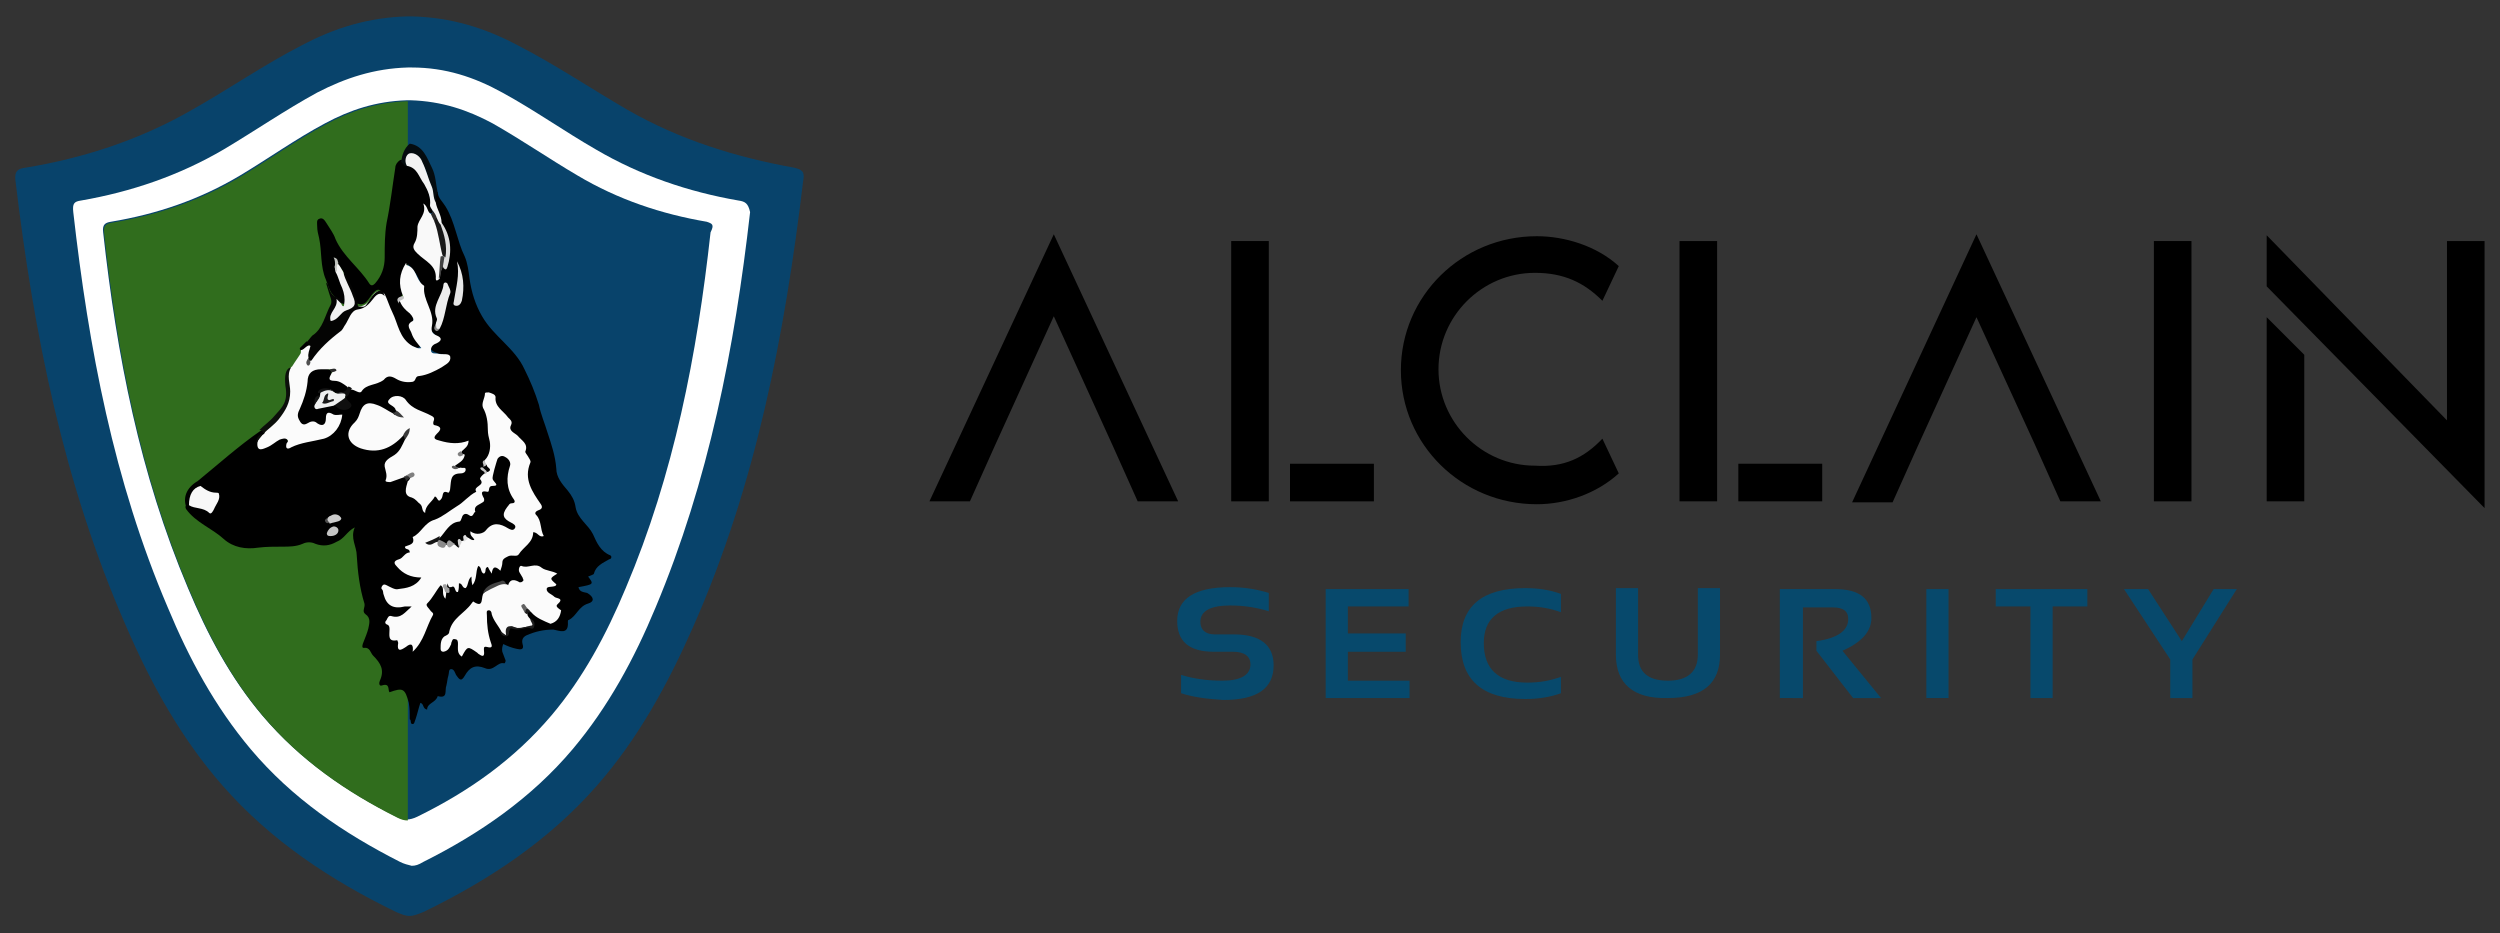 <?xml version="1.0" encoding="utf-8"?>
<!-- Generator: Adobe Illustrator 26.5.0, SVG Export Plug-In . SVG Version: 6.00 Build 0)  -->
<svg version="1.1" xmlns="http://www.w3.org/2000/svg" xmlns:xlink="http://www.w3.org/1999/xlink" x="0px" y="0px"
	 viewBox="0 0 259.3 96.8" style="enable-background:new 0 0 259.3 96.8;" xml:space="preserve">
<rect x="0" y="0" width="259.3" height="96.8" fill="#333333" stroke="none"/>
<style type="text/css">
	.st0{fill:#08436B;}
	.st1{fill:#0F7AD0;}
	.st2{fill-rule:evenodd;clip-rule:evenodd;fill:#0F7AD0;}
	.st3{opacity:0.7;}
	.st4{fill:#07496C;}
	.st5{fill:#FFFFFF;}
	.st6{fill:#3C702C;}
	.st7{fill:#FBFBFB;}
	.st8{fill:#040403;}
	.st9{fill:#0C0F0B;}
	.st10{fill:#050C0F;}
	.st11{fill:#F9F9F9;}
	.st12{fill:#F8F8F8;}
	.st13{fill:#F2F2F2;}
	.st14{fill:#EEEEEE;}
	.st15{fill:#EEEFEF;}
	.st16{fill:#E6E6E6;}
	.st17{fill:#DFDFDF;}
	.st18{fill:#1D1D1D;}
	.st19{fill:#0F0F0F;}
	.st20{fill:#C5C5C5;}
	.st21{fill:#CCCCCC;}
	.st22{fill:#444444;}
	.st23{fill:#414141;}
	.st24{fill:#141414;}
	.st25{fill:#3A3A3A;}
	.st26{fill:#9F9F9F;}
	.st27{fill:#2B2B2B;}
	.st28{fill:#BFC2BD;}
	.st29{fill:#3E3E3E;}
	.st30{fill:#C3C3C3;}
	.st31{fill:#808080;}
	.st32{fill:#878787;}
	.st33{fill:#4E4E4E;}
	.st34{fill:#2E2E2E;}
	.st35{fill:#5B5B5B;}
	.st36{fill:#505050;}
	.st37{fill:#010101;}
	.st38{fill:#8A8A8A;}
	.st39{fill:#A0A0A0;}
	.st40{fill:#D2D2D2;}
	.st41{fill:#E0E0E0;}
	.st42{fill:#626262;}
	.st43{fill:#181818;}
	.st44{fill:#1A1A1A;}
	.st45{opacity:0.2;clip-path:url(#SVGID_00000046326205348795089040000017677942704390016947_);fill:#344259;}
	.st46{fill:#306D1D;}
	.st47{fill-rule:evenodd;clip-rule:evenodd;fill:#306D1D;}
	.st48{fill:#18181B;}
	.st49{fill:#344259;}
	.st50{fill:#EAECF0;}
	.st51{fill:#283242;}
	.st52{fill:#C4D0DE;}
	.st53{fill:#031208;}
	.st54{fill:#A6B8C9;}
	.st55{opacity:0.2;clip-path:url(#SVGID_00000067238367446196476420000004081496031002401436_);fill:#344259;}
	.st56{fill:none;stroke:#FFFFFF;stroke-miterlimit:10;}
	.st57{fill:none;stroke:#306D1D;stroke-width:2;stroke-miterlimit:10;}
	.st58{fill:none;stroke:#D5D5D5;stroke-width:0.75;stroke-miterlimit:10;}
	.st59{fill:none;stroke:#FFFFFF;stroke-width:2;stroke-miterlimit:10;}
	.st60{clip-path:url(#SVGID_00000124842200665124592730000004710948904161392551_);}
	.st61{fill:none;stroke:#8595BC;stroke-width:0.5;stroke-miterlimit:10;}
	.st62{opacity:0.8;}
	.st63{fill-rule:evenodd;clip-rule:evenodd;fill:#FFFFFF;}
</style>
<g id="Capa_2">
</g>
<g id="Capa_3">
	<g>
		<g>
			<g>
				<path d="M122.2,52H118l-2.6-5.8h0l-6.1-13.4l-6.1,13.4h0l-2.6,5.8h-4.2l12.9-27.7L122.2,52z"/>
				<path d="M127.7,25h3.9V52h-3.9V25z M133.8,52v-3.9h8.7V52H133.8z"/>
				<path d="M166.2,45.5l1.7,3.6c-2.3,2.1-5.5,3.2-8.5,3.2c-7.8,0-14.1-6.2-14.1-13.9s6.3-13.9,14.1-13.9c2.9,0,6.2,1,8.5,3.1
					l-1.7,3.6c-1.9-1.9-4-2.9-7-2.9c-5.5,0-10,4.5-10,10c0,5.5,4.5,10,10,10C162.2,48.5,164.3,47.5,166.2,45.5z"/>
				<path d="M174.2,25h3.9V52h-3.9V25z M180.3,52v-3.9h8.7V52H180.3z"/>
				<path d="M217.9,52h-4.2l-2.6-5.8h0L205,32.9l-6.1,13.4h0l-2.6,5.8h-4.2L205,24.3L217.9,52z"/>
				<path d="M223.4,52V25h3.9V52H223.4z"/>
				<path d="M257.7,25v27.7l-22.6-23v-5.3l18.7,19.2V25H257.7z M235.1,32.9l3.9,3.9V52h-3.9V32.9z"/>
			</g>
			<g>
				<path class="st4" d="M122.5,71.9V70c1.3,0.4,2.7,0.6,4.3,0.6c1.9,0,2.9-0.6,2.9-1.7c0-0.8-0.6-1.3-1.8-1.3h-2
					c-2.6,0-3.8-1.1-3.8-3.2c0-2.3,1.8-3.5,5.5-3.5c1.4,0,2.7,0.2,4,0.6v1.9c-1.3-0.4-2.6-0.6-4-0.6c-2.1,0-3.1,0.6-3.1,1.7
					c0,0.8,0.5,1.3,1.5,1.3h2c2.7,0,4.1,1.1,4.1,3.2c0,2.4-1.7,3.6-5.2,3.6C125.2,72.5,123.7,72.3,122.5,71.9z"/>
				<path class="st4" d="M146.1,61.1v1.8h-6.3v2.8h6v1.9h-6v3h6.4v1.8h-8.7V61.1H146.1z"/>
				<path class="st4" d="M161.9,71.9c-1.1,0.4-2.3,0.6-3.7,0.6c-4.5,0-6.7-2-6.7-5.9c0-3.7,2.2-5.6,6.7-5.6c1.4,0,2.6,0.2,3.7,0.6
					v1.9c-1.1-0.4-2.2-0.6-3.5-0.6c-3,0-4.5,1.3-4.5,3.8c0,2.7,1.5,4.1,4.5,4.1c1.3,0,2.4-0.2,3.5-0.6V71.9z"/>
				<path class="st4" d="M167.6,67.9v-6.9h2.3v6.9c0,1.8,1,2.7,3.1,2.7c2,0,3.1-0.9,3.1-2.7v-6.9h2.3v6.9c0,3-1.8,4.5-5.4,4.5
					C169.4,72.5,167.6,70.9,167.6,67.9z"/>
				<path class="st4" d="M184.6,72.4V61.1h5.7c2.6,0,3.8,1,3.8,3c0,1.4-1,2.5-3,3.4l4,4.9h-2.9l-3.8-4.9v-1c2.2-0.3,3.3-1.1,3.3-2.3
					c0-0.8-0.5-1.2-1.6-1.2H187v9.4H184.6z"/>
				<path class="st4" d="M202.1,61.1v11.3h-2.3V61.1H202.1z"/>
				<path class="st4" d="M216.5,61.1v1.8h-3.6v9.5h-2.3v-9.5H207v-1.8H216.5z"/>
				<path class="st4" d="M220.3,61.1h2.5l3.5,5.4l3.3-5.4h2.4l-4.6,7.3v4h-2.3v-4L220.3,61.1z"/>
			</g>
		</g>
		<g>
			<path class="st0" d="M82.4,17.4c-6.1-1.1-11.9-2.9-17.3-6c-3.8-2.2-7.5-4.7-11.4-6.7c-3.4-1.8-6.9-2.9-11-3c-0.1,0-0.1,0-0.2,0v0
				c-0.1,0-0.1,0-0.2,0c-4.1,0.1-7.6,1.2-11,3c-3.9,2-7.5,4.5-11.4,6.7c-5.4,3.1-11.2,5-17.3,6c-0.8,0.1-1.1,0.4-1,1.3
				C3.5,34.6,6.6,50.2,13.1,65c2.6,6,5.7,11.6,10,16.5c5,5.7,11.2,9.8,18,13.1c0.5,0.2,0.9,0.4,1.4,0.4v0c0.4,0,0.9-0.2,1.4-0.4
				c6.8-3.3,13-7.4,18-13.1c4.3-4.9,7.4-10.6,10-16.5c6.5-14.7,9.5-30.3,11.4-46.2C83.5,17.8,83.2,17.6,82.4,17.4z"/>
			<path class="st5" d="M76.6,20.8c-5.2-0.9-10.2-2.6-14.8-5.3c-3.3-1.9-6.4-4.1-9.7-5.9c-2.9-1.6-5.9-2.6-9.4-2.6
				c-0.1,0-0.1,0-0.2,0v0c-0.1,0-0.1,0-0.2,0c-3.5,0.1-6.5,1.1-9.4,2.6c-3.3,1.8-6.5,4-9.7,5.9c-4.6,2.7-9.6,4.4-14.8,5.3
				c-0.7,0.1-0.9,0.3-0.8,1.2c1.6,14.1,4.2,27.9,9.8,41c2.2,5.3,4.9,10.3,8.6,14.7c4.3,5.1,9.6,8.7,15.5,11.7
				c0.4,0.2,0.8,0.3,1.2,0.4v0c0.4,0,0.7-0.1,1.2-0.4c5.8-2.9,11.2-6.6,15.5-11.7c3.7-4.4,6.4-9.4,8.6-14.7
				c5.5-13.1,8.2-26.9,9.8-41C77.6,21.1,77.3,20.9,76.6,20.8z"/>
			<path class="st0" d="M73.3,23c-4.7-0.8-9.2-2.3-13.4-4.8c-2.9-1.7-5.8-3.7-8.8-5.4c-2.6-1.4-5.3-2.3-8.5-2.4c-0.1,0-0.1,0-0.2,0
				v0c-0.1,0-0.1,0-0.2,0c-3.2,0.1-5.9,1-8.5,2.4c-3,1.6-5.8,3.6-8.8,5.4c-4.2,2.5-8.6,4-13.4,4.8c-0.6,0.1-0.9,0.3-0.8,1.1
				c1.4,12.7,3.8,25.1,8.8,36.9c2,4.8,4.4,9.3,7.7,13.2c3.9,4.6,8.7,7.9,13.9,10.5c0.4,0.2,0.7,0.3,1.1,0.3v0c0.3,0,0.7-0.1,1.1-0.3
				c5.3-2.6,10-5.9,13.9-10.5c3.3-3.9,5.7-8.4,7.7-13.2c5-11.8,7.4-24.2,8.8-36.9C74.1,23.3,73.9,23.2,73.3,23z"/>
			<path class="st46" d="M42.5,10.5L42.5,10.5c-0.1,0-0.1,0-0.2,0c-3.2,0.1-5.9,1-8.5,2.4c-3,1.6-5.8,3.6-8.8,5.4
				c-4.2,2.5-8.6,4-13.4,4.8c-0.6,0.1-0.9,0.3-0.8,1.1c1.4,12.7,3.8,25.1,8.8,36.9c2,4.8,4.4,9.3,7.7,13.2
				c3.9,4.6,8.7,7.9,13.9,10.5c0.4,0.2,0.7,0.3,1.1,0.3V10.5z"/>
			<g>
				<path d="M52.1,67.6c0.1,0.3,0.2,0.5,0.3,0.8c0.1,0.1,0,0.4-0.1,0.4c-0.7-0.2-1.1,0.9-2,0.5c-1-0.4-1.6-0.1-2.1,0.8
					c-0.4,0.7-0.6,0.3-0.9-0.1c-0.1-0.2-0.2-0.6-0.5-0.6c-0.3,0-0.2,0.4-0.3,0.7c-0.1,0.3-0.1,0.6-0.2,1c-0.2,0.5,0.2,1.4-0.9,1.1
					c-0.2,0.7-1.1,0.7-1.1,1.4c-0.5-0.1-0.3-0.6-0.7-0.7c-0.2,0.6-0.3,1.1-0.5,1.7c-0.1,0.2-0.1,0.5-0.3,0.5c-0.3,0-0.1-0.4-0.3-0.5
					c0-0.6,0-1.1-0.1-1.7c-0.4-1.5-0.6-1.6-2-1.1c-0.2-0.2,0.1-1-0.8-0.7c-0.3,0.1-0.3-0.3-0.2-0.5c0.5-1.1,0.1-1.8-0.7-2.6
					c-0.3-0.3-0.3-0.9-1-0.8c-0.2,0-0.1-0.4,0-0.6c0.2-0.5,0.4-1,0.5-1.4c0.1-0.5,0.3-1.1-0.3-1.5c-0.4-0.3,0-0.7-0.1-1.1
					c-0.5-1.6-0.7-3.3-0.8-5c0-0.9-0.7-1.8-0.2-2.9c-0.8,0.4-1.1,1.2-1.9,1.5c-0.7,0.4-1.4,0.5-2.2,0.2c-0.4-0.2-0.9-0.2-1.3,0
					c-0.7,0.3-1.4,0.3-2.1,0.3c-0.8,0-1.7,0-2.5,0.1c-1.3,0.2-2.6,0-3.6-0.9c-1.2-1.1-2.9-1.7-3.9-3.1c-0.1-0.2-0.1-0.3,0.1-0.5
					c0.7,0,1.3,0.1,1.9,0.4c0.7,0.4,0.8-0.2,1-0.6c0.3-0.4,0.2-0.7-0.3-0.8c-0.5-0.1-0.9-0.4-1.2-0.7c-0.2-0.2-0.8-0.3-0.3-0.7
					c2.2-1.8,4.2-3.6,6.5-5.2c0.3-0.2,0.4-0.1,0.5,0.2c0,0.1,0,0.2-0.1,0.2c-0.2,0.3-0.6,0.5-0.5,0.9c0.4,0.4,0.7,0.1,1.1,0
					c0.4-0.1,0.7-0.4,1-0.5c0.3-0.1,0.7-0.2,0.8,0.1c0.2,0.8,0.6,0.4,1,0.3c0.8-0.4,1.8-0.3,2.6-0.7c0.6-0.3,1.1-0.6,1.5-1.1
					c0.1-0.2,0.4-0.5,0.1-0.7c-0.3-0.2-0.8-0.3-0.9,0.1c-0.6,1.4-1.8,0.5-2.7,0.8c-0.5,0.1-1-0.8-0.7-1.5c0.5-1.1,0.8-2.2,1-3.4
					c0.2-1.1,1-1.4,2.4-1.1c0.2,0.1,0.3,0.2,0.3,0.4c0,0.4,0.1,0.6,0.6,0.7c0.4,0.1,0.9,0.3,1.1,0.8C36,41,35.5,41,34.9,40.8
					c-0.1,0-0.2-0.1-0.2-0.1c-0.4-0.2-0.8-0.4-1.3,0c0,0.1,0,0.2,0,0.3c-0.3,0.2-0.6,0.5-0.5,1c0.6,0.2,1.1,0,1.7-0.1
					c0.2,0,0.4,0.1,0.6,0.1c0.3,0.1,0.6,0.2,0.8,0c0.2-0.3-0.2-0.4-0.2-0.7c0-0.1,0-0.2,0-0.2c0.4-0.2,0.1-1,0.8-1
					c1.1,0.3,1.9-0.6,2.8-1c0.7-0.3,1.2-0.5,1.8-0.1c0.6,0.3,1.1,0.3,1.7-0.1c0.7-0.4,1.5-0.5,2.2-0.9c0.3-0.1,0.5-0.3,0.8-0.5
					c0.2-0.1,0.4-0.2,0.3-0.5c0-0.3-0.3-0.2-0.5-0.3c-0.1,0-0.3,0-0.4-0.1c-0.7-0.2-0.9-0.7-0.4-1.2c0.3-0.4,0.4-0.6,0-0.9
					c-0.1-0.1-0.2-0.2-0.2-0.4c0-1.2-0.4-2.4-0.7-3.6c-0.3-1.2-0.8-2.3-1.7-3.1c-0.7,0.9-0.3,1.9-0.3,2.8c0.1,0.3-0.6,0.4-0.3,0.8
					c0.2,0.3,0.4,0.5,0.6,0.8c0.5,0.4,0.7,0.9,0.5,1.6c-0.3,0.6,0.2,1.1,0.5,1.6c0.2,0.3,0.6,0.6,0.3,0.9c-0.3,0.4-0.7,0-1.1-0.1
					c-0.6-0.3-1-0.9-1.3-1.5c-0.6-1.3-1-2.6-1.6-3.9c-0.2-0.5-0.5-0.4-0.8-0.1c-0.3,0.3-0.5,0.7-0.8,1c-0.3,0.3-0.6,0.3-0.9,0.2
					c-0.3-0.1-0.3-0.4-0.3-0.6c-0.3-1-0.8-2-1.3-2.9c-0.2-0.3-0.5-0.6-0.6-0.9c0,0.3,0.1,0.6,0.2,0.9c0.4,0.9,0.9,1.8,0.9,2.9
					c0,0.7-0.2,0.8-0.8,0.4c-0.1-0.1-0.1-0.3-0.1-0.3c-0.9-0.4-1-1.3-1.3-2c-0.6-1.4-0.4-2.9-0.7-4.3c-0.1-0.4-0.2-0.8-0.2-1.2
					c0-0.3-0.1-0.7,0.2-0.8c0.4-0.2,0.6,0.2,0.8,0.5c0.3,0.5,0.7,1,0.9,1.6c0.8,1.8,2.5,3,3.5,4.6c0.2,0.3,0.4,0.2,0.6,0
					c0.7-0.8,1-1.7,1-2.7c0-1.2,0-2.4,0.2-3.6c0.4-1.9,0.6-3.8,0.9-5.7c0-0.3,0.2-0.6,0.5-0.8c0.3-0.1,0.5,0.2,0.7,0.2
					c0.9,0.2,1.2,0.8,1.6,1.5c0.6,1.1,0.8,2.2,1.1,3.4c0,0.2,0,0.4-0.2,0.4c-0.4,0-0.5-0.3-0.6-0.6c0,0.1,0.1,0.4,0,0.5
					c-0.6,0.8-0.5,1.7-0.8,2.6c-0.3,0.8,0,1.3,0.6,1.8c0.7,0.5,1.3,1.1,1.6,1.9c0.2-0.3,0.1-0.7,0.4-0.8c0.8-1.1,0.7-2.3,0.2-3.5
					c-0.1-0.4-0.3-0.8-0.5-1.1c-0.1-0.8-0.5-1.4-0.6-2.2c0-0.3-0.1-0.7,0.4-0.8c0,0.6,0.5,1,0.8,1.5c1,1.6,1.2,3.6,2,5.2
					c0.3,0.7,0.4,1.5,0.5,2.3c0.2,1.4,0.6,2.7,1.3,3.9c1.2,2.1,3.4,3.3,4.4,5.5c0.6,1.2,1.1,2.4,1.5,3.7c0.2,1,0.6,1.9,0.9,2.9
					c0.4,1.2,0.8,2.4,0.9,3.7c0,0.9,0.6,1.6,1.2,2.3c0.4,0.5,0.7,1,0.8,1.7c0.2,1.2,1.3,1.8,1.8,2.8c0.4,0.9,0.8,1.8,1.8,2.2
					c0.2,0.1,0.1,0.4-0.1,0.4c-0.7,0.4-1.4,0.7-1.6,1.5c0,0.1-0.4,0.2-0.6,0.3c0.6,0.8,0.6,0.8-1,1.1c0.1,0.5,0.5,0.5,0.9,0.6
					c0.7,0.4,0.8,0.9,0.1,1.1c-1,0.3-1.2,1.3-2,1.7c-0.1,0-0.1,0.1-0.1,0.2c0.1,1.4-0.9,0.9-1.5,0.8c-1,0-1.9,0.2-2.8,0.6
					c-0.4,0.2-0.5,0.5-0.4,0.9c0.2,0.6-0.2,0.6-0.6,0.5c-0.5-0.1-1-0.3-1.4-0.5C52,67.3,52.1,67.5,52.1,67.6z"/>
				<path class="st7" d="M36,40.1c-0.4-0.3-0.8-0.6-1.3-0.6c-0.8,0-0.5-0.4-0.3-0.8c0.3-0.3-0.1-0.3-0.2-0.4c-0.3,0-0.6,0-0.9,0
					c-0.9,0-1.4,0.4-1.4,1.3c-0.1,1-0.4,1.9-0.8,2.8c-0.2,0.4-0.3,0.7-0.1,1.1c0.2,0.4,0.4,0.7,0.9,0.4c0.3-0.2,0.7-0.3,1,0
					c0.6,0.4,0.9,0.1,0.9-0.5c0-0.7,0.3-0.7,0.8-0.4c0.3,0.1,0.6,0,0.9,0c-0.1,1.2-0.9,2.2-1.9,2.5c-1.2,0.3-2.4,0.4-3.4,0.9
					c-0.3,0.2-0.6,0.2-0.5-0.3c0-0.2,0.3-0.3,0.1-0.5c-0.2-0.2-0.5-0.1-0.8,0c-0.4,0.2-0.8,0.6-1.3,0.8c-0.3,0.1-1.1,0.6-1-0.5
					c0.1-0.4,0.3-0.7,0.7-0.9l0,0c0.1-0.4,0.3-0.6,0.6-0.9c0.5-0.5,1-0.9,1.4-1.5c0.6-0.9,0.6-1.9,0.5-3c-0.1-0.6-0.2-1.2,0.4-1.6
					c0.3-0.5,0.9-1.3,0.9-1.4c0-0.1,0-0.3,0.1-0.5c0.3-0.3,0.5-0.7,1-0.4c0.2,0.4,0,0.8-0.1,1.1c0,0.1,0,0.2-0.1,0.2
					c0,0.1,0,0.1,0,0.1c0,0,0,0,0.1-0.1c0.7-1.2,1.7-2.1,2.8-2.9c0.6-0.4,0.9-1.2,1.4-1.7c0.2-0.2,0.4-0.6,0.7-0.6
					c0.9,0,1.2-0.6,1.6-1.2c0.3-0.4,0.7-0.6,1.2-0.1c0.3,0.6,0.5,1.3,0.8,1.9c0.6,1.2,0.7,2.7,2.1,3.5c0.3,0.1,0.5,0.3,0.9,0.2
					c-0.4-0.5-0.8-0.9-1-1.5c-0.1-0.4-0.7-0.9,0.1-1.3c0.2-0.1,0-0.5-0.3-0.8c-0.4-0.3-0.8-0.7-1-1.2C41,31,42,31.2,41.8,30.7
					c-0.5-1.2-0.4-2.3,0.3-3.4c0.1,0,0,0.2,0.1,0.2c1,0.3,0.9,1.4,1.6,2c0.1,0.1,0.2,0.1,0.2,0.2c-0.2,1.4,1.1,2.6,0.8,4.1
					c-0.1,0.5,0,0.8,0.5,1c0.5,0.2,0.6,0.5,0,0.8c-0.3,0.1-0.6,0.3-0.6,0.7c0,0.5,0.5,0.3,0.8,0.4c0.4,0.1,1.1-0.1,1.2,0.3
					c0.1,0.6-0.5,0.8-0.9,1.1c-0.7,0.4-1.5,0.8-2.3,0.9c-0.5,0-0.3,0.5-0.7,0.6c-0.6,0.1-1.2,0-1.7-0.3c-0.5-0.3-0.9-0.4-1.3,0.1
					C39,40,38,39.8,37.5,40.6c-0.2,0.3-0.7-0.2-1.1-0.2C36.3,40.2,36.1,40.3,36,40.1z"/>
				<path class="st8" d="M32,37.1c-0.1-0.4,0.1-0.8,0.2-1.2c-0.1-0.2-0.5,0-0.4-0.4c0.2-0.2,0.4-0.5,0.6-0.7
					c1.1-0.7,1.3-2.1,1.9-3.2c0.2-0.4-0.1-0.9-0.2-1.3c-0.1-0.3-0.2-0.7-0.3-1c0.1,0.1,0.2,0.2,0.2,0.2c0.2,0.6,0.3,1.2,1.1,1.4
					c0.2,0,0.3,0.3,0.3,0.6c-0.1,0.1-0.3-0.2-0.3,0C35,32,34.6,32.4,34.5,33c0.7-0.4,1.1-0.9,1.8-1.2c0.3-0.1,0.2-0.6,0.1-0.9
					c-0.1-0.5-0.5-1-0.6-1.5c-0.1-0.4-0.4-0.7-0.1-1.1c0.6,1,1.2,2,1.4,3.2c0,0.2,0,0.3,0.2,0.3c0.3,0,0.5,0.1,0.7-0.2
					c0.3-0.4,0.5-0.8,0.8-1.1c0.4-0.4,0.9-0.6,1.1,0.2c-0.5-0.5-0.9-0.1-1.2,0.3c-0.4,0.5-0.8,1-1.6,1.1c-0.7,0.1-0.9,1-1.3,1.6
					c-0.1,0.1-0.2,0.4-0.4,0.6c-1.2,0.9-2.3,1.9-3.1,3.1C31.9,37.5,31.9,37.3,32,37.1z"/>
				<path class="st9" d="M30.2,38.1c-0.5,0.8-0.1,1.7-0.1,2.5c0,1.2-0.5,2-1.2,2.9c-0.5,0.6-1.1,1-1.6,1.5c0-0.2-0.1-0.4-0.4-0.4
					c0.5-0.5,1.1-0.9,1.6-1.5c0.8-0.9,1.4-1.4,1.1-3.1C29.5,39,29.6,38.2,30.2,38.1z"/>
				<path class="st10" d="M42.2,17.2c-0.3,0.1-0.4-0.3-0.6-0.4c0.1-0.7,0.3-1.4,0.9-1.9c1.4,0.2,1.8,1.5,2.3,2.5
					c0.4,0.8,0.4,1.7,0.6,2.6c-0.3,0.3-0.1,0.6-0.2,0.9c-0.7-0.3-0.3-1-0.6-1.5c-0.2-0.9-0.3-1.8-0.9-2.5c-0.1-0.1,0,0-0.1-0.1
					c-0.3-0.3-0.5-0.8-1-0.7C42.2,16.3,42.4,16.9,42.2,17.2z"/>
				<path d="M19.6,52.4c-0.2,0.1-0.2,0.2-0.2,0.4c-0.5-1.1-0.1-2.2,1.1-2.9c-0.3,0.4,0.3,0.3,0.4,0.5C20.1,50.9,19.9,51.7,19.6,52.4
					z"/>
				<path d="M31.8,35.4c0.1,0.1,0.2,0.3,0.4,0.4c-0.4,0-0.6,0.4-0.9,0.5c-0.2,0-0.2,0-0.2-0.2"/>
				<path class="st7" d="M50.3,47.7c0.5-0.5,0.6-1.3,0.5-1.9c-0.1-0.4-0.2-0.8-0.2-1.2c0-0.8-0.1-1.6-0.5-2.3
					c-0.2-0.5,0.2-1,0.2-1.5c0-0.1,0.2-0.1,0.4-0.1c0.3,0.1,0.7,0.2,0.7,0.5c-0.1,1,0.8,1.4,1.3,2.1c0.2,0.2,0.5,0.4,0.3,0.8
					c-0.3,0.6,0.4,0.8,0.7,1.1c0.4,0.5,1.1,0.8,0.8,1.6c-0.1,0.1,0.2,0.4,0.3,0.6c0.1,0.2,0.3,0.4,0.2,0.6c-0.7,1.7,0.2,3,1.1,4.3
					c0.2,0.3,0.1,0.5-0.2,0.6c-0.3,0.1-0.5,0.3-0.3,0.5c0.6,0.6,0.4,1.5,0.8,2.2c-0.5,0.2-0.6-0.4-1.1-0.4c0,1.1-1,1.5-1.5,2.3
					c-0.2,0.3-0.7,0-1.1,0.2c-0.4,0.2-0.6,0.3-0.6,0.7c0,0.2-0.1,0.5-0.2,0.8c-0.5-0.5-0.8-0.5-0.9,0.3c-0.2-0.3-0.3-0.5-0.4-0.7
					c-0.4,0.1-0.1,0.5-0.4,0.7c-0.4-0.1-0.2-0.7-0.6-0.8c-0.3,0.6-0.1,1.4-0.6,2c-0.1-0.4-0.1-0.6-0.1-0.9c-0.4,0.3-0.3,0.9-0.6,1.2
					c-0.4,0-0.3-0.5-0.7-0.5c0,0.3,0,0.6-0.1,0.9c-0.4,0.1-0.2-0.8-0.7-0.5c-0.1,0-0.2,0-0.2,0c-0.1-0.1-0.1-0.2-0.2-0.4
					c0,0.1,0,0.3-0.1,0.4c0,0.3,0,0.7-0.1,1.2c-0.5-0.5,0-1.1-0.5-1.4c-0.5,0.6-0.8,1.3-1.4,1.9c-0.2,0.2,0.2,0.5,0.4,0.8
					c0.1,0.1,0.3,0.2,0.2,0.4c-0.7,1.2-0.9,2.7-2.1,3.8c0.1-0.7-0.1-1-0.7-0.5c-0.2,0.1-1,0.8-0.8-0.4c0-0.1-0.1-0.3-0.1-0.3
					c-1,0.2-0.8-0.5-0.8-1.1c0-0.2,0-0.4-0.2-0.5c-0.3-0.1-0.3-0.3-0.1-0.5c0.1-0.2,0.2-0.5,0.5-0.4c1,0.3,1.4-0.4,2.1-1
					c-0.2,0-0.4,0-0.7,0c-1.2,0.3-1.9-0.1-2.2-1.2c-0.1-0.2,0-0.4-0.2-0.6c-0.1-0.1,0-0.3,0.1-0.4c0.1-0.1,0.2-0.1,0.4,0
					c0.4,0.2,0.9,0.5,1.2,0.4c0.8-0.1,1.8-0.2,2.4-1.2c-1.1,0-1.9-0.4-2.5-1.1c-0.3-0.3-0.5-0.6,0.2-0.8c0.4-0.1,0.6-0.7,1.1-0.7
					c0-0.5-0.5-0.2-0.5-0.6c0.4-0.2,1.1-0.2,0.8-1c0.9-0.4,1.2-1.5,2.3-1.8c0.8-0.3,1.5-0.9,2.3-1.4c0.7-0.4,1.2-1.1,2-1.5
					c-0.4-0.6,1-0.6,0.4-1.3c-0.1-0.1,0.4-0.7,0.9-0.8c0.4-0.3-0.3-0.4-0.2-0.7l0,0C50.4,48.3,50.1,47.9,50.3,47.7z"/>
				<path class="st7" d="M41.9,49.5c-0.5,0.2-0.9,0.3-1.4,0.5C40.3,50,39.9,50,40,49.8c0.2-0.5,0-0.9-0.1-1.4
					c-0.1-0.6,0.5-0.9,1-1.2c0.6-0.4,0.8-1,1.1-1.6c0.1-0.2,0.1-0.5,0.2-0.8c-0.1,0.2-0.3,0.3-0.4,0.4c-1.2,1.3-2.6,1.9-4.4,1.3
					c-1.4-0.5-1.7-1.7-0.6-2.7c0.3-0.3,0.4-0.6,0.5-0.9c0.3-1,0.8-1.3,1.8-0.9c0.6,0.2,1.1,0.6,1.7,0.9c0.1,0.2,0.3,0.1,0.5,0.1
					c0-0.1-0.1-0.2-0.1-0.3c-0.1-0.1-0.2-0.2-0.2-0.3c-0.2-0.4-1.1-0.5-0.6-1c0.4-0.5,1.4-0.4,1.7,0.1c0.7,1,1.7,1.1,2.6,1.6
					c0.2,0.1,0.4,0.2,0.3,0.5c-0.1,0.2-0.1,0.5,0.1,0.5c1,0.2,0.4,0.7,0.2,0.9c-0.5,0.5-0.1,0.6,0.3,0.7c1,0.3,2,0.4,3,0
					c0,0.6-0.4,0.8-0.7,1.1c-0.2,0.4,0.3,0.2,0.3,0.4c-0.1,0.6-0.6,0.8-1,1.1c0.1,0.3,0.1,0.3,0.6,0.2c0.2,0.1,0.5-0.1,0.5,0.2
					c0,0.3-0.3,0.4-0.5,0.4c-1.1,0-1,0.7-1.1,1.5c0,0.2-0.1,0.5-0.2,0.5c-0.7-0.3-0.5,0.3-0.7,0.6c-0.4,0.6-0.4-0.2-0.7-0.2
					c-0.3,0.6-1,0.9-1,1.7c-0.4-0.2-0.2-0.6-0.5-0.9c-0.3-0.2-0.4-0.5-0.9-0.7c-0.9-0.2-0.6-1-0.4-1.7c0.2-0.1,0.2-0.3,0.3-0.4
					c-0.1-0.2-0.2,0-0.3,0C42.1,49.5,42,49.5,41.9,49.5z"/>
				<path class="st7" d="M52.5,60.6c0.1,0,0.1,0,0.2,0.1c0.2-0.7,0.7-0.6,1.2-0.3c0.1,0,0.2,0,0.3-0.1c0.2-0.1,0-0.3,0-0.4
					c-0.1-0.2-0.2-0.3-0.3-0.5c-0.2-0.3,0-0.8,0.2-0.7c0.7,0.3,1.4-0.4,2.1,0.2c0.4,0.3,1.1,0.3,1.6,0.6c-0.8,0.5-0.8,0.5-0.1,1.1
					c0,0.1-0.1,0.2-0.2,0.2c-0.3,0.1-0.8,0-0.8,0.3c0,0.4,0.5,0.5,0.8,0.8c0.2,0.2,1.1,0.1,0.3,0.8c-0.2,0.2,0.1,0.4,0.4,0.6
					c-0.1,0.7-0.4,1.2-1.1,1.4c-0.7-0.3-1.5-0.6-2-1.2c-0.1-0.1-0.3-0.2-0.5-0.3c-0.1,0-0.1,0-0.1,0c0,0.1,0.1,0.2,0.1,0.2
					c0,0.1,0.1,0.2,0.1,0.3c0,0.2,0.2,0.4,0.3,0.5c0.4,0.4,0.6,0.8-0.2,0.8c-0.5,0-1,0.3-1.6,0c-0.3-0.1-0.4,0.1-0.5,0.4
					c-0.2,0.8-0.5,0.4-0.7,0.1c-0.3-0.6-0.8-1.1-1-1.8c0-0.2-0.1-0.4-0.3-0.4c-0.3,0-0.2,0.3-0.2,0.5c0,1,0.1,1.9,0.4,2.8
					c0.1,0.3,0.3,0.7-0.4,0.5c-0.4-0.1-0.3,0.2-0.3,0.4c0.1,0.8-0.3,0.5-0.6,0.3c0,0-0.1-0.1-0.1-0.1c-1-0.7-1-0.7-1.6,0.4
					c-0.5-0.3-0.4-0.8-0.4-1.3c0-0.2,0-0.5-0.3-0.5c-0.3-0.1-0.3,0.2-0.4,0.4c0,0,0,0.1,0,0.1c-0.2,0.4-0.3,0.7-0.8,0.8
					c-0.2,0-0.3-0.1-0.3-0.3c0-0.5,0-1,0.4-1.3c0.2-0.1,0.5-0.2,0.5-0.5c0.3-1.4,1.6-1.9,2.3-2.9c0.1-0.1,0.2-0.3,0.2-0.2
					c1.2,0.8,0.7-0.6,1.1-0.9c0.5-0.5,1.1-0.8,1.7-1C52.1,60.3,52.3,60.5,52.5,60.6z"/>
				<path class="st11" d="M45.6,28.9c-0.2,0.2-0.4,0.3-0.4,0c0.1-1.4-1.1-1.8-1.9-2.6c-0.3-0.3-0.6-0.6-0.3-1.1
					c0.3-0.5,0.3-1.2,0.3-1.7c0.1-0.8,1-1.3,0.6-2.4c0.5,0.3,0.4,0.9,0.8,1.1c0.4,0.2,0.4,0.6,0.6,0.9c0.5,1.1,0.5,2.3,0.7,3.5
					C46.1,27.4,45.6,28.1,45.6,28.9z"/>
				<path class="st12" d="M19.6,52.4c0-1.1,0.4-1.8,1.2-2c0.5,0.4,1,0.7,1.6,0.7c0.1,0,0.3,0,0.3,0.1c0.2,0.6-0.3,1.1-0.5,1.6
					c-0.1,0.2-0.3,0.6-0.5,0.4C21.1,52.6,20.2,52.8,19.6,52.4z"/>
				<path class="st13" d="M42.2,17.2c-0.3-0.5-0.1-1.2,0.3-1.3c0.5-0.1,1.1,0.3,1.3,0.9c0.4,0.8,0.6,1.7,1,2.6
					c0.2,0.5,0.1,1.1,0.4,1.6c0.1,0.7,0.6,1.3,0.6,2.1c0.1,0.2,0,0.2-0.1,0.3c-0.4-0.1-0.4-0.4-0.5-0.7c-0.2-0.2-0.1-0.6-0.3-0.8
					c-0.1-0.2-0.3-0.4-0.3-0.6c0.1-0.8-0.2-1.5-0.6-2.2C43.4,18.3,43.3,17.4,42.2,17.2z"/>
				<path class="st13" d="M35.6,28.2c0.2,0.9,0.7,1.6,1,2.5c0.4,0.9,0.2,1.2-0.7,1.5c-0.6,0.2-0.8,1-1.6,1.1
					C34,32.4,35.1,32,34.9,31c0.2,0.2,0.4,0.4,0.5,0.5c0.1,0.3,0.3,0.4,0.3,0c0.1-0.5,0-1.1-0.2-1.6c-0.3-0.6-0.4-1.2-0.7-1.7
					c0-0.3-0.3-0.7,0.2-0.9C35.3,27.6,35.4,27.9,35.6,28.2z"/>
				<path class="st14" d="M45.2,33.6c0-0.2,0.2-0.4,0.1-0.6c-0.6-1.3,0.6-2.3,0.7-3.5c0-0.1,0.1-0.2,0.2-0.2c0.1,0,0.2,0.1,0.2,0.1
					c0.1,0.3,0.4,0.7,0.3,1c-0.5,1.2-0.5,2.6-1.1,3.7C44.9,34.3,45.2,33.9,45.2,33.6z"/>
				<path class="st15" d="M33.2,41c0-0.1,0-0.2,0.1-0.4c0.5-0.4,1-0.3,1.4,0.1l0,0c0.2,0.2,0.5,0,0.8,0c0.3,0,0.5,0.1,0.3,0.5l0,0
					c-0.2,0.6-0.7,0.8-1.3,0.9c-0.5,0.1-1,0.2-1.5,0.3c-0.2,0.1-0.4,0-0.4-0.3C32.7,41.8,33,41.4,33.2,41z"/>
				<path class="st16" d="M47.4,27.1c0.7,1.3,0.8,2.7,0.5,4.1c-0.1,0.3-0.3,0.6-0.7,0.5c-0.3-0.1-0.1-0.4-0.1-0.6
					C47.3,29.8,47.7,28.5,47.4,27.1z"/>
				<path class="st17" d="M45.6,23.3c0.1-0.1,0.1-0.2,0.2-0.2c1,1.4,1.1,3,0.6,4.6C46.3,28,46.2,28,46,27.8c-0.2-0.4,0.1-0.8,0-1.1
					C46,25.6,45.7,24.5,45.6,23.3z"/>
				<path class="st18" d="M51.9,65.5c0.2,0.1,0.3,0.2,0.6,0.4c-0.2-1,0.3-1.1,1-0.8c0.5,0.2,1-0.1,1.5-0.2c0.5,0,0-0.4,0-0.7
					c0.4,0.1,0.5,0.4,0.4,0.8c-0.1,0.4-0.4,0.1-0.7,0.1c-0.5,0.1-1,0.3-1.6,0.1c-0.2-0.1-0.2,0.1-0.3,0.3c0,0.2,0,0.5-0.3,0.5
					C52.2,66,51.9,65.8,51.9,65.5z"/>
				<path class="st19" d="M34.6,42.1c0.4-0.3,0.9-0.6,1.3-0.9c0,0.4,0.9,0.7,0.4,1.1c-0.3,0.3-1,0.3-1.4-0.1
					C34.8,42.1,34.6,42.1,34.6,42.1z"/>
				<path class="st20" d="M34.6,54.6c0.3,0,0.5,0.2,0.5,0.4c0,0.4-0.4,0.6-0.8,0.6c-0.2,0-0.4,0-0.4-0.3C34,55,34.2,54.7,34.6,54.6z
					"/>
				<path class="st21" d="M34,53.7c0.1-0.1,0.2-0.2,0.3-0.2c0.3-0.2,0.6-0.2,0.9,0c0.1,0.1,0.2,0.2,0.2,0.3
					c-0.1,0.3-0.5,0.3-0.8,0.4c-0.1,0-0.3,0.1-0.4,0.1C34,54.1,33.8,54,34,53.7z"/>
				<path class="st22" d="M52.5,60.6c-0.6-0.1-1.1,0.3-1.6,0.5c-0.2,0.1-0.5,0.3-0.8,0.4c0.3-0.8,1.1-1,1.8-1.2
					C52.2,60.1,52.4,60.3,52.5,60.6z"/>
				<path class="st23" d="M46.1,26.7c-0.1,0.4-0.1,0.7-0.2,1.1c-0.3,0.3,0,0.8-0.4,1.1c0.1-0.8,0.1-1.6,0.2-2.3
					C46,26.5,46,26.6,46.1,26.7z"/>
				<path class="st19" d="M35.8,41.2c0.1-0.3,0-0.4-0.3-0.4c-0.3,0-0.5,0.1-0.7-0.1c0.5,0,1.1,0.1,1.3-0.6c0.2,0,0.3,0.1,0.4,0.2
					C36.2,40.6,36.3,41.1,35.8,41.2z"/>
				<path class="st24" d="M34.7,40.7c-0.5-0.4-1-0.2-1.4,0c-0.1,0-0.4,0.2-0.3-0.1C33.3,40.1,34.4,40.2,34.7,40.7z"/>
				<path class="st25" d="M41.8,45.2c0.1-0.3,0.3-0.6,0.7-0.8c0,0.5-0.2,0.8-0.5,1.2C41.9,45.4,42,45.3,41.8,45.2z"/>
				<path class="st24" d="M33.2,41c-0.1,0.5-0.5,0.7-0.6,1.1C32.7,41.7,32.4,41.1,33.2,41z"/>
				<path class="st26" d="M46,61c-0.1-0.2-0.1-0.4,0.1-0.4c0.3-0.1,0.2,0.4,0.5,0.4c0,0.2,0.1,0.5-0.1,0.5C46,61.5,46.2,61.1,46,61z
					"/>
				<path class="st27" d="M44.9,21.9c0.2,0.2,0.3,0.4,0.4,0.7c0,0.2,0,0.4-0.2,0.5c-0.1-0.3-0.3-0.6-0.4-0.9
					C44.8,22.2,44.8,22.1,44.9,21.9z"/>
				<path class="st28" d="M35.1,27.3c-0.3,0.3-0.1,0.6-0.2,0.9c-0.3-0.4,0-1-0.3-1.5C35.1,26.8,35,27.1,35.1,27.3z"/>
				<path class="st29" d="M41.1,42.6c0.3,0.1,0.5,0.4,0.8,0.7c-0.6,0-0.9-0.2-1.2-0.5C40.9,42.8,41,42.8,41.1,42.6z"/>
				<path class="st30" d="M41.8,30.7c0.4,0.5-0.6,0.3-0.4,0.8C41,31,41.3,30.8,41.8,30.7z"/>
				<path class="st9" d="M27.3,45c-0.2,0.3-0.5,0.6-0.7,0.9C26.6,45.4,26.8,45.1,27.3,45z"/>
				<path class="st27" d="M34.2,38.3c0.2,0,0.6-0.2,0.7,0.1c0,0.1-0.3,0.2-0.5,0.2C34.3,38.6,34.3,38.4,34.2,38.3z"/>
				<path class="st30" d="M50.1,48.5c0.1,0.2,0.7,0.4,0.2,0.7c0-0.2-0.1-0.3-0.3-0.4C49.7,48.6,49.8,48.4,50.1,48.5z"/>
				<path class="st31" d="M48.1,47.2c-0.2,0-0.4,0.3-0.6,0c-0.1-0.2,0.1-0.3,0.3-0.4C47.9,47,48,47.1,48.1,47.2z"/>
				<path class="st32" d="M45.2,33.6c0.1,0.2-0.1,0.6,0.4,0.5c-0.1,0.2-0.3,0.3-0.4,0.2C44.9,34.1,45.1,33.8,45.2,33.6z"/>
				<path class="st18" d="M54.7,63.1c0.1,0.1,0.3,0.2,0.3,0.4c-0.2,0-0.3,0.1-0.4,0.2c-0.1-0.1-0.1-0.1-0.2-0.2
					C54.4,63.3,54.3,63.1,54.7,63.1z"/>
				<path class="st33" d="M34,53.7c-0.1,0.2,0,0.4,0.2,0.5c-0.2,0.1-0.4,0.1-0.5-0.2C33.7,53.9,33.8,53.8,34,53.7z"/>
				<path class="st34" d="M42.5,49.6c-0.1,0.1-0.3,0.2-0.4,0.3c0-0.2-0.1-0.3-0.2-0.4c0-0.1,0-0.1,0.1-0.1
					C42.2,49.3,42.5,49.1,42.5,49.6z"/>
				<path class="st35" d="M47.6,48.5c-0.2,0.2-0.4,0.2-0.6,0.1c-0.2-0.1-0.2-0.3,0.1-0.3C47.2,48.4,47.4,48.4,47.6,48.5z"/>
				<path class="st30" d="M50.3,47.7c-0.2,0.2,0.5,0.6-0.2,0.7C50.3,48.2,49.8,47.9,50.3,47.7z"/>
				<path class="st36" d="M32,37.1c0.1,0.1,0,0.3,0.2,0.4c0,0.2-0.1,0.5-0.3,0.4C31.6,37.6,31.9,37.3,32,37.1z"/>
				<path class="st37" d="M47.6,56.8c-0.1,0-0.2-0.1-0.4-0.3c-0.3-0.2-0.6-0.1-0.9,0l0,0c-0.4,0.1-0.7,0-0.8-0.3
					c0-0.2,0-0.3,0.1-0.4c0.6-0.6,1-1.6,2-1.7c0.2,0,0.2-0.2,0.3-0.4c0.1-0.4,0.4-0.5,0.7-0.3c0.5,0.4,0.5-0.3,0.7-0.3
					c-0.2-0.6,0.3-0.7,0.6-0.9c0.1-0.1,0.4-0.1,0.3-0.5C49.8,51,50,50.9,50.5,51c0.4,0.1,0-0.6,0.6-0.6c0.8,0,0.1-0.4,0-0.7
					c-0.1-0.2,0.4-1.8,0.5-2.1c0.2-0.3,0.5-0.4,0.8-0.2c0.4,0.2,0.6,0.6,0.5,0.9c-0.4,1.2-0.4,2.4,0.4,3.5c0.2,0.3,0,0.4-0.2,0.4
					c-0.3,0-0.3,0.2-0.5,0.4c-0.6,0.8-0.4,1.2,0.4,1.6c0.2,0.1,0.6,0.3,0.4,0.6c-0.2,0.3-0.5,0.1-0.7,0c-0.8-0.5-1.6-0.7-2.3,0.2
					c-0.2,0.3-1,0.6-1.6,0.1c-0.1,0.5,0.3,0.6,0.4,0.9c-0.3,0.1-0.5-0.2-0.8-0.3c-0.6-0.4-0.1,0.4-0.4,0.4l-0.1,0l-0.1,0
					C47.6,56.3,47.7,56.6,47.6,56.8z"/>
				<path class="st24" d="M45.6,55.6c0,0.1,0,0.3,0,0.4c0,0.1-0.1,0.1-0.2,0.2c-0.4,0-0.7,0.6-1.3,0.1
					C44.6,56.1,45.1,55.9,45.6,55.6z"/>
				<path class="st38" d="M45.4,56.2c0-0.1,0.1-0.2,0.2-0.2c0.2,0.1,0.5,0.2,0.7,0.4c-0.1,0.2-0.1,0.5-0.5,0.4
					C45.5,56.7,45.3,56.6,45.4,56.2z"/>
				<path class="st39" d="M46.3,56.4c0.3-0.8,0.6,0,0.9,0C46.9,56.5,46.6,57.2,46.3,56.4z"/>
				<path class="st40" d="M47.6,56.8c0-0.2-0.1-0.3-0.1-0.5c0-0.1-0.1-0.3,0.1-0.4c0.2,0,0.2,0.2,0.3,0.3
					C47.8,56.4,47.7,56.6,47.6,56.8z"/>
				<path class="st41" d="M48.1,56.2c0.1-0.2-0.2-0.6,0.1-0.7c0.1-0.1,0.2,0.2,0.3,0.4C48.4,56,48.2,56.1,48.1,56.2z"/>
				<path class="st31" d="M42.5,49.6c-0.1-0.3-0.3-0.2-0.5-0.2c0.2-0.1,0.3-0.2,0.5-0.3c0.2-0.1,0.4-0.2,0.5,0.1
					C43,49.5,42.7,49.5,42.5,49.6z"/>
				<path class="st42" d="M54.7,63.1c-0.2,0.1-0.2,0.3-0.2,0.4c-0.1-0.1-0.2-0.1-0.2-0.2c-0.1-0.2-0.4-0.5-0.1-0.6
					C54.4,62.5,54.5,62.9,54.7,63.1z"/>
				<path class="st43" d="M45.1,23.1c0-0.2,0-0.4,0.2-0.5c0.1,0.2,0.2,0.5,0.4,0.7c0.4,1.1,0.7,2.2,0.5,3.4
					c-0.1-0.1-0.2-0.1-0.3-0.2C45.6,25.4,45.5,24.2,45.1,23.1z"/>
				<path class="st44" d="M33.4,41.8c0.3-0.3,0.1-0.8,0.6-1c0.2,0-0.3,0.7,0.2,0.7c0,0,0.6-0.3,0.4,0.1C34.1,41.7,33.8,42,33.4,41.8
					z"/>
			</g>
		</g>
	</g>
</g>
</svg>
